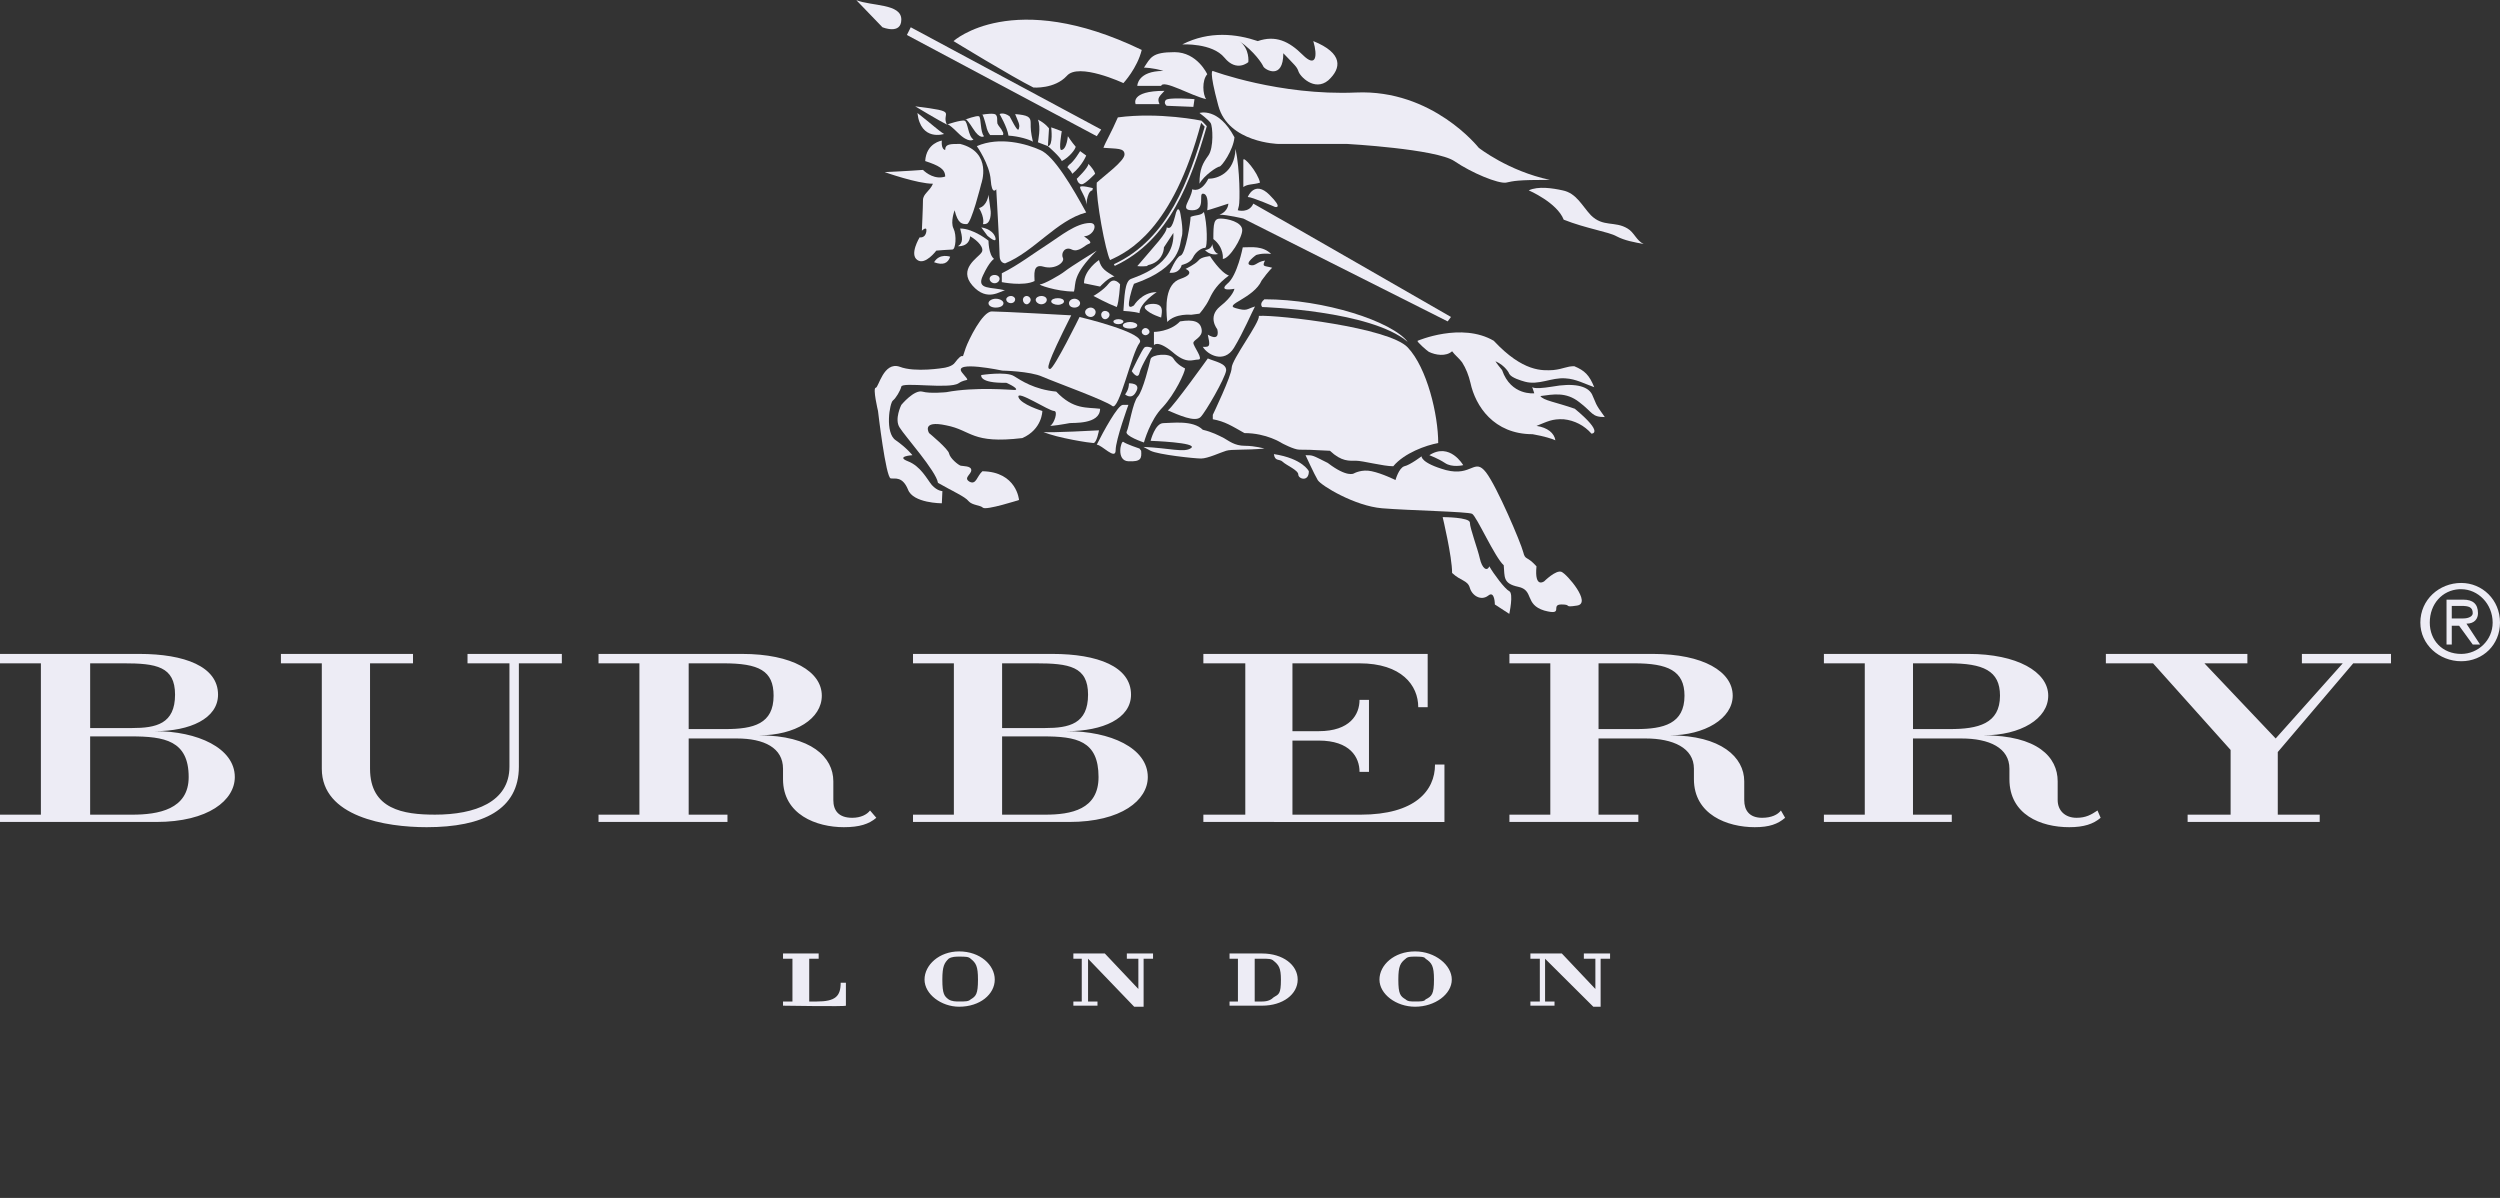 <svg width="144" height="69" viewBox="0 0 144 69" fill="none" xmlns="http://www.w3.org/2000/svg">
<rect x="0" y="0" width="144" height="69" fill="#333333" stroke="none"/>
<g clip-path="url(#clip0_5377_45377)">
<path d="M45.102 57.927V57.687H45.645V55.222H45.102V54.921H47.155V55.222H46.611V57.687H47.034C48.121 57.687 48.423 57.386 48.423 56.605H48.724V57.927C48.724 57.987 45.102 57.927 45.102 57.927ZM55.245 57.987C54.219 57.987 53.253 57.266 53.253 56.424C53.253 55.582 54.098 54.801 55.245 54.801C56.453 54.801 57.298 55.582 57.298 56.424C57.298 57.266 56.453 57.987 55.245 57.987ZM55.909 55.222C55.789 55.101 55.608 55.101 55.245 55.101C55.064 55.101 54.823 55.101 54.641 55.222C54.4 55.462 54.279 55.642 54.279 56.424C54.279 57.266 54.4 57.386 54.641 57.566C54.823 57.686 55.064 57.686 55.245 57.686C55.608 57.686 55.788 57.686 55.909 57.566C56.211 57.386 56.332 57.266 56.332 56.424C56.332 55.642 56.211 55.462 55.909 55.222ZM65.872 55.222V57.987H65.328L62.672 55.222V57.687H63.215V57.927H61.826V57.687H62.309V55.222H61.826V54.921H63.638L65.57 56.965V55.222H64.906V54.921H66.415V55.222H65.872ZM81.509 57.987C80.422 57.987 79.457 57.266 79.457 56.424C79.457 55.582 80.302 54.801 81.509 54.801C82.656 54.801 83.623 55.582 83.623 56.424C83.623 57.265 82.656 57.987 81.509 57.987ZM82.113 55.222C82.053 55.101 81.811 55.101 81.509 55.101C81.268 55.101 81.087 55.101 80.966 55.222C80.664 55.462 80.544 55.642 80.544 56.424C80.544 57.266 80.664 57.386 80.966 57.566C81.087 57.686 81.268 57.686 81.509 57.686C81.811 57.686 82.053 57.686 82.113 57.566C82.476 57.386 82.597 57.266 82.597 56.424C82.597 55.642 82.475 55.462 82.113 55.222ZM92.196 55.222V57.987H91.774L88.996 55.222V57.687H89.54V57.927H88.151V57.687H88.694V55.222H88.151V54.921H89.962L91.894 56.965V55.222H91.23V54.921H92.74V55.222H92.196ZM72.694 57.927H70.822V57.687H71.305V55.222H70.822V54.921H72.694C73.902 54.921 74.747 55.583 74.747 56.424C74.747 57.266 73.902 57.927 72.694 57.927ZM73.359 55.342C73.238 55.222 73.057 55.222 72.694 55.222H72.271V57.687H72.694C73.057 57.687 73.237 57.567 73.359 57.447C73.66 57.266 73.781 57.266 73.781 56.425C73.781 55.763 73.66 55.582 73.359 55.342ZM8.996 47.345H0V46.925H2.355V38.207H0V37.666H8.03C10.627 37.666 12.559 38.388 12.559 40.011C12.559 41.394 10.929 42.115 8.936 42.115C11.351 42.115 13.525 43.077 13.525 44.76C13.524 46.083 12.015 47.345 8.996 47.345ZM7.125 38.207H5.193V41.935H7.608C8.996 41.935 10.083 41.694 10.083 40.011C10.083 38.388 8.996 38.207 7.125 38.207ZM7.547 42.416H5.192V46.925H7.608C9.117 46.925 10.868 46.624 10.868 44.76C10.868 42.656 9.479 42.416 7.547 42.416ZM61.585 47.345H52.589V46.925H54.943V38.207H52.589V37.666H60.619C63.215 37.666 65.147 38.388 65.147 40.011C65.147 41.394 63.517 42.115 61.464 42.115C63.94 42.115 66.113 43.077 66.113 44.76C66.113 46.083 64.604 47.345 61.585 47.345ZM59.653 38.207H57.721V41.935H60.197C61.585 41.935 62.672 41.694 62.672 40.011C62.672 38.388 61.585 38.207 59.653 38.207ZM60.075 42.416H57.721V46.925H60.196C61.706 46.925 63.276 46.624 63.276 44.76C63.276 42.656 62.007 42.416 60.075 42.416ZM29.887 38.207V44.159C29.887 46.624 27.834 47.646 24.574 47.646C22.219 47.646 18.536 47.045 18.536 44.279V38.207H16.181V37.666H23.789V38.207H21.314V44.279C21.314 46.624 23.245 46.924 25.057 46.924C27.351 46.924 29.344 46.203 29.344 44.158V38.207H26.929V37.666H32.362V38.207L29.887 38.207ZM48.604 47.646C47.034 47.646 45.102 46.925 45.102 44.88V44.279C45.102 43.077 44.015 42.536 42.446 42.536H39.668V46.925H41.902V47.345H34.475V46.925H36.83V38.207H34.475V37.666H42.747C45.645 37.666 47.336 38.688 47.336 40.071C47.336 41.394 45.826 42.356 43.713 42.356C46.732 42.356 48 43.619 48 45.001V46.083C48 46.684 48.302 47.105 49.087 47.105C49.57 47.105 49.932 46.925 50.114 46.684L50.476 47.105C50.053 47.466 49.509 47.646 48.604 47.646ZM41.66 38.207H39.668V41.995H41.781C43.411 41.995 44.559 41.694 44.559 40.071C44.559 38.628 43.713 38.207 41.66 38.207ZM119.185 47.646C117.554 47.646 115.743 46.925 115.743 44.88V44.279C115.743 43.077 114.596 42.536 112.966 42.536H110.188V46.925H112.422V47.345H105.057V46.925H107.411V38.207H105.057V37.666H113.389C116.166 37.666 117.978 38.688 117.978 40.071C117.978 41.394 116.408 42.356 114.234 42.356C117.374 42.356 118.522 43.619 118.522 45.001V46.083C118.522 46.684 118.944 47.105 119.608 47.105C120.152 47.105 120.454 46.925 120.816 46.684L120.997 47.105C120.573 47.466 120.03 47.646 119.185 47.646ZM112.241 38.207H110.189V41.995H112.302C113.932 41.995 115.2 41.694 115.2 40.071C115.2 38.628 114.234 38.207 112.241 38.207ZM101.071 47.646C99.501 47.646 97.57 46.925 97.57 44.88V44.279C97.57 43.077 96.362 42.536 94.792 42.536H92.075V46.925H94.369V47.345H86.943V46.925H89.298V38.207H86.943V37.666H95.215C98.113 37.666 99.804 38.688 99.804 40.071C99.804 41.394 98.174 42.356 96.181 42.356C99.139 42.356 100.468 43.619 100.468 45.001V46.083C100.468 46.684 100.77 47.105 101.495 47.105C102.038 47.105 102.4 46.925 102.581 46.684L102.823 47.105C102.4 47.466 101.917 47.646 101.071 47.646ZM94.128 38.207H92.076V41.995H94.249C95.819 41.995 97.027 41.694 97.027 40.071C97.026 38.628 96.06 38.207 94.128 38.207ZM69.314 47.345V46.925H71.729V38.207H69.314V37.666H82.234V40.733H81.691C81.691 39.47 80.724 38.208 78.309 38.208H74.445V42.116H75.955C77.766 42.116 78.309 41.153 78.309 40.312H78.853V44.46H78.309C78.309 43.619 77.766 42.657 75.955 42.657H74.445V46.925H78.37C81.509 46.925 82.657 45.542 82.657 44.039H83.2V47.346L69.314 47.345ZM135.547 38.207L131.2 43.318V46.925H133.615V47.345H126.007V46.925H128.483V43.197L124.015 38.207H121.298V37.666H129.449V38.207H126.974L131.079 42.536L134.943 38.207H132.589V37.666H137.721V38.207H135.547ZM141.766 33.578C140.498 33.578 139.412 34.54 139.412 35.862C139.412 37.125 140.498 38.087 141.766 38.087C143.034 38.087 144 37.125 144 35.862C144 34.54 142.974 33.578 141.766 33.578ZM141.645 33.938H141.766C142.732 33.938 143.577 34.78 143.577 35.862C143.577 36.884 142.732 37.666 141.766 37.666C140.679 37.666 139.955 36.884 139.955 35.862C139.955 34.78 140.679 33.998 141.645 33.938ZM140.92 34.54V37.125H141.222V36.043H141.645L142.43 37.125H142.853L142.067 35.923C142.551 35.923 142.732 35.622 142.732 35.321C142.732 34.78 142.43 34.54 141.887 34.54H140.92ZM141.222 35.622V34.9H141.766C142.188 34.9 142.43 34.961 142.43 35.321C142.43 35.502 142.189 35.622 141.887 35.622H141.222ZM54.922 2.367C54.922 2.367 58.312 -0.723 65.764 2.876C65.508 3.927 64.708 4.787 64.708 4.787C64.708 4.787 62.118 3.577 61.446 4.373C60.743 5.137 59.527 5.042 59.527 5.042C58.312 4.437 54.922 2.367 54.922 2.367ZM65.508 4.946C65.508 4.946 65.508 4.086 67.011 4.086C66.403 3.895 65.892 3.895 65.892 3.895C66.276 3.322 66.34 3.004 67.651 3.004C68.963 3.004 69.538 4.277 69.538 4.277C69.218 4.628 69.282 5.456 69.474 5.71C68.611 5.519 67.012 4.564 66.884 4.946H65.508ZM69.857 4.087C69.857 4.087 73.695 5.52 78.108 5.329C82.522 5.137 85.176 8.513 85.176 8.513C85.176 8.513 86.871 9.851 89.27 10.36C87.383 10.36 87.191 10.424 86.743 10.52C86.295 10.583 84.792 9.978 83.769 9.278C82.713 8.577 77.597 8.291 77.597 8.291H73.631C73.631 8.291 70.753 8.227 70.177 6.093C69.601 3.959 69.857 4.087 69.857 4.087ZM88.055 10.965C88.055 10.965 89.686 11.666 90.069 12.653C91.349 13.162 92.66 13.354 93.108 13.608C93.587 13.863 94.163 13.959 94.675 14.054C94.259 13.863 94.131 13.385 93.747 13.162C93.012 12.716 92.34 13.098 91.636 12.398C91.125 11.857 90.805 11.124 90.005 10.965C89.43 10.838 88.598 10.71 88.055 10.965Z" fill="#EDECF5"/>
<path d="M66.787 5.997H65.412C65.412 5.997 65.06 5.233 67.074 5.233C66.787 5.551 66.627 5.647 66.787 5.997ZM68.802 5.711C68.802 5.711 67.267 5.583 67.139 5.774C67.011 5.965 67.203 6.093 67.203 6.093L68.738 6.156L68.802 5.711ZM69.09 6.507C69.09 6.507 70.177 6.156 71.105 7.908C71.041 8.64 70.369 9.595 70.241 9.595C70.113 9.595 69.345 10.105 69.09 10.582C69.09 9.723 69.281 9.404 69.601 8.958C69.921 8.513 69.857 7.271 69.729 7.08C69.601 6.889 69.09 6.507 69.09 6.507ZM68.098 2.558C68.098 2.558 69.825 2.462 70.529 3.322C71.232 4.182 71.904 3.577 71.904 3.577C71.904 3.577 72 2.813 71.392 2.367C72.256 2.972 72.704 3.673 72.768 3.831C72.863 4.023 73.919 4.627 73.919 3.067C74.591 3.768 74.686 3.831 74.783 4.086C74.846 4.373 75.71 5.296 76.51 4.627C77.277 3.927 77.373 3.067 75.646 2.366C75.902 3.226 75.806 3.927 75.038 3.162C74.239 2.366 73.471 2.016 72.448 2.366C71.232 1.953 69.665 1.762 68.098 2.558Z" fill="#EDECF5"/>
<path d="M68.674 10.901C68.674 10.901 69.153 11.156 69.601 10.296C70.113 10.296 71.105 9.978 71.168 8.577C71.424 9.786 71.424 11.602 71.36 11.856L71.296 12.111C71.296 12.111 71.936 12.302 72.192 11.729C72.895 12.111 83.577 18.257 83.577 18.257L83.385 18.512L71.616 12.589C71.616 12.589 70.689 12.366 70.241 12.366C70.753 12.175 70.753 11.729 70.753 11.729C70.753 11.729 69.601 12.111 69.537 12.111C69.601 11.538 69.537 11.156 69.281 11.156C69.026 11.156 69.473 12.111 68.674 12.111C67.906 12.112 68.61 11.538 68.674 10.901Z" fill="#EDECF5"/>
<path d="M71.616 10.774V9.214C71.616 8.959 72.448 9.914 72.576 10.519C72.192 10.647 71.872 10.583 71.616 10.774ZM71.872 11.347C71.872 11.347 72.256 10.36 73.119 11.22C73.951 12.048 73.439 11.92 73.439 11.92C73.439 11.92 72.128 11.347 71.872 11.347ZM52.46 1.571L52.236 2.016L63.173 7.844L63.429 7.462L52.46 1.571ZM49.325 0.01L50.829 1.571C50.829 1.571 51.916 2.016 51.916 1.125C51.916 0.201 50.221 0.361 49.325 0.01V0.01ZM54.379 7.717C54.379 7.717 53.035 8.163 52.843 6.507C53.739 7.208 54.058 7.526 54.379 7.717ZM52.715 6.125C52.715 6.125 54.091 6.953 54.538 7.176C54.186 6.443 55.306 6.443 52.715 6.125ZM54.25 8.099C54.25 8.099 53.355 8.226 53.291 9.277C54.058 9.532 54.443 9.723 54.443 10.169C53.867 10.36 53.355 9.977 53.163 9.786C52.364 9.85 50.956 9.914 50.956 9.914C50.956 9.914 52.843 10.583 53.739 10.583C53.547 11.029 53.163 11.156 53.163 11.538C53.163 11.921 53.099 13.29 53.099 13.29C53.099 13.29 53.419 12.971 53.355 13.353C53.291 13.736 52.971 13.672 52.971 13.672C52.971 13.672 52.364 14.659 52.843 14.978C53.291 15.296 53.931 14.436 53.931 14.436C53.931 14.436 54.666 14.373 54.858 14.373C55.05 14.373 55.114 13.545 54.922 13.163C54.73 12.78 54.986 12.112 54.986 12.112C55.178 12.908 55.433 12.908 55.689 12.908C55.945 12.908 56.521 10.583 56.521 10.583C56.521 10.583 57.192 8.768 55.306 8.29C54.73 8.29 54.442 8.29 54.442 8.641C54.186 8.577 54.25 8.099 54.25 8.099ZM54.73 14.787C54.73 14.787 54.123 14.564 53.803 15.105C54.314 15.296 54.602 15.169 54.73 14.787Z" fill="#EDECF5"/>
<path d="M55.178 14.182C55.178 14.182 55.818 14.246 55.882 13.609C56.329 13.863 56.745 14.309 56.521 14.564C56.329 14.85 55.178 15.487 56.01 16.443C56.873 17.43 57.641 16.729 57.896 16.729C57.129 16.506 56.202 16.729 56.617 15.869C57.001 15.041 57.257 14.914 57.257 14.914C56.937 14.659 56.937 13.863 56.937 13.863C56.937 13.863 56.073 13.162 55.306 13.162C55.434 13.672 55.498 13.99 55.178 14.182ZM56.937 11.22C56.937 11.22 56.873 11.857 56.393 11.984C56.745 12.589 56.617 12.908 56.617 12.908C57.129 12.971 57.065 12.175 57.065 12.175L56.937 11.22Z" fill="#EDECF5"/>
<path d="M56.266 8.417C56.266 8.417 57.001 9.469 57.065 10.36C57.129 11.284 57.385 10.901 57.385 10.901C57.385 10.901 57.577 14.246 57.577 14.723C57.577 15.169 57.896 15.169 57.896 15.169C59.559 14.5 60.871 12.685 62.565 12.239C61.798 10.838 60.711 8.959 59.911 8.64C59.144 8.29 57.576 7.844 56.266 8.417ZM56.073 8.035C56.073 8.035 55.818 8.29 55.178 7.653C54.538 7.016 54.538 7.175 54.538 7.175C54.538 7.175 55.37 6.889 55.561 6.953C55.754 7.016 55.754 7.844 56.073 8.035ZM56.681 7.844C56.681 7.844 56.457 8.067 56.041 7.398C55.593 6.698 55.593 6.889 55.593 6.889C55.593 6.889 56.265 6.634 56.393 6.698C56.521 6.793 56.457 7.621 56.681 7.844ZM59.495 8.163C59.367 7.589 59.367 7.431 59.367 7.08C59.367 6.73 59.207 6.634 58.472 6.571C58.632 6.985 58.76 7.176 58.696 7.367C58.664 7.589 58.567 7.494 58.152 6.698C57.8 6.443 57.576 6.57 57.576 6.57C57.576 6.57 58.024 7.334 58.088 7.812C58.664 7.844 59.303 8.035 59.495 8.163ZM56.553 6.602H56.585C56.553 6.571 56.553 6.602 56.553 6.602ZM57.736 7.558C57.672 7.399 57.513 7.271 57.449 7.112C57.417 6.921 57.481 6.73 57.353 6.603C57.257 6.507 56.745 6.571 56.585 6.603C56.617 6.634 56.681 6.794 56.809 7.271C56.841 7.431 56.905 7.622 57.033 7.781H57.769C57.8 7.717 57.8 7.653 57.736 7.558ZM57.704 15.742C58.664 15.264 59.527 14.596 60.423 14.022C61.062 13.608 61.99 12.844 62.789 12.844C63.301 12.844 62.981 13.608 62.437 13.608C62.789 13.863 62.917 13.99 62.693 14.054C62.501 14.117 62.117 14.563 61.734 14.372C61.35 14.181 61.094 14.563 61.222 14.85C61.35 15.105 60.775 15.551 60.103 15.36C59.463 15.168 59.591 15.869 59.591 16.188C58.952 16.506 57.704 16.251 57.704 16.251V15.742ZM57.576 16.061C57.576 16.188 57.448 16.315 57.288 16.315C57.129 16.315 57.001 16.187 57.001 16.061C57.001 15.933 57.129 15.838 57.288 15.838C57.449 15.838 57.576 15.933 57.576 16.061ZM63.173 14.436C63.173 14.436 61.67 15.36 61.35 15.615C61.031 15.87 60.103 16.379 59.911 16.379C59.719 16.379 60.839 16.793 61.862 16.793C61.99 16.315 61.734 15.87 63.173 14.436ZM63.301 14.978C63.301 14.978 62.438 15.551 62.438 16.315L63.365 16.506C63.365 16.506 63.877 15.933 64.197 15.933C63.685 15.615 63.429 15.487 63.301 14.978ZM62.981 17.047C62.981 17.047 63.557 16.73 63.877 16.315C64.197 15.933 64.517 16.379 64.517 16.379C64.517 16.379 64.453 17.43 64.325 17.685C63.813 17.493 62.981 17.047 62.981 17.047ZM59.783 8.195C59.783 8.195 59.975 7.303 59.783 6.889C60.231 7.112 60.423 7.398 60.423 7.398L60.359 8.417L59.783 8.195Z" fill="#EDECF5"/>
<path d="M60.359 8.417C60.359 8.417 61.094 9.054 61.158 9.278C61.606 9.055 61.958 8.577 61.958 8.449C61.734 8.194 61.51 7.844 61.51 7.844C61.446 8.417 61.286 8.64 61.126 8.64C60.966 8.64 61.158 7.558 61.158 7.558C60.902 7.462 60.55 7.335 60.55 7.335C60.55 7.335 60.679 8.417 60.359 8.417ZM61.478 9.628C61.478 9.628 61.702 9.851 61.766 10.01C62.342 9.532 62.565 8.959 62.565 8.959L62.214 8.704C62.214 8.704 61.861 9.309 61.574 9.5L61.478 9.628ZM62.022 10.296C62.022 10.296 62.693 9.659 62.693 9.437C63.077 9.851 63.077 10.01 63.077 10.01C63.077 10.01 62.502 10.615 62.31 10.615C62.086 10.615 62.022 10.296 62.022 10.296ZM67.97 12.207C67.97 12.207 67.842 11.729 67.682 12.462C67.49 13.194 67.363 13.163 67.203 13.099C67.203 13.45 66.531 14.118 65.508 15.328C65.508 15.328 65.764 15.36 66.052 15.328C66.083 15.296 66.115 15.296 66.147 15.265C66.882 15.105 67.042 14.501 67.042 14.246C67.228 13.973 67.409 13.697 67.586 13.418C67.682 15.265 65.54 15.902 65.156 16.061C64.772 16.189 64.772 17.112 64.708 17.908C64.708 17.908 65.316 17.94 65.635 18.036C65.635 17.462 66.626 16.826 66.626 16.826C65.763 16.826 65.315 17.59 65.315 17.59C65.315 17.59 65.059 17.781 65.028 17.59C64.996 17.43 65.123 16.826 65.315 16.348C68.098 15.392 67.938 14.023 68.066 13.641C68.194 13.258 67.97 12.207 67.97 12.207Z" fill="#EDECF5"/>
<path d="M67.363 15.71C67.363 15.71 67.746 14.786 68.002 14.723C68.29 14.628 68.578 12.78 68.578 12.494C68.866 12.366 69.186 12.43 69.345 12.207C69.538 12.844 69.569 14.277 69.409 14.277C69.217 14.277 68.866 14.5 68.706 14.851C68.546 15.169 68.066 15.264 68.066 15.264C68.066 15.264 67.97 15.774 67.363 15.71ZM68.29 15.487C68.29 15.487 68.834 15.233 69.026 15.009C69.186 14.787 69.697 14.755 69.697 14.755C69.697 14.755 70.305 15.71 70.784 15.87C70.145 16.347 69.889 16.73 69.665 17.207C69.441 17.685 69.089 18.067 69.089 18.067L68.609 18.131C68.609 18.131 67.714 18.035 67.234 18.544C67.139 17.653 67.106 16.347 68.002 16.06C68.93 15.742 68.29 15.487 68.29 15.487ZM70.433 14.914C70.433 14.914 70.529 14.277 69.889 13.768C69.889 12.844 69.921 12.589 70.305 12.589C70.689 12.589 71.552 12.78 71.552 13.258C71.552 13.704 70.817 14.914 70.433 14.914ZM69.825 14.054C69.825 14.054 69.889 14.563 70.177 14.627C69.698 14.755 69.41 14.405 69.41 14.405C69.41 14.405 69.793 14.373 69.825 14.054Z" fill="#EDECF5"/>
<path d="M71.584 14.245C71.584 14.245 71.265 15.901 70.689 16.347C70.145 16.825 71.104 16.634 71.104 16.634C71.104 16.634 71.041 17.048 70.273 17.653C69.537 18.258 70.113 18.958 70.113 18.958C70.113 18.958 70.336 19.723 69.569 19.277C69.697 19.882 69.729 20.009 69.282 19.977C69.538 20.423 70.497 20.964 71.073 20.041C71.616 19.149 72.128 17.939 72.288 17.652C71.776 17.811 71.84 17.939 71.168 17.747C70.465 17.556 72.224 17.174 72.672 16.155C73.088 15.582 73.279 15.423 73.279 15.423C72.832 15.295 72.672 15.391 72.864 15.009C72.384 15.073 72.32 15.359 72 15.264C71.68 15.169 72.352 14.69 72.352 14.69C72.352 14.69 72.672 14.562 73.216 14.627C72.736 14.149 72.065 14.245 71.68 14.245H71.584V14.245ZM66.467 19.118C66.467 19.118 67.395 19.118 67.97 18.513C68.738 18.385 69.154 18.513 69.217 18.991C69.281 19.436 68.738 19.564 68.738 19.755C68.738 19.946 69.345 20.71 69.026 20.71C68.674 20.71 68.354 20.996 67.522 20.264C66.659 19.563 66.467 19.882 66.467 19.882L66.467 19.118ZM68.258 21.22C68.258 21.22 67.811 21.029 67.586 20.647C67.363 20.296 66.34 20.424 66.275 20.678C66.211 20.965 65.828 22.525 65.54 22.844C65.252 23.131 65.028 24.627 64.9 24.85C64.74 25.105 65.891 25.487 65.891 25.487C65.891 25.487 66.243 24.181 66.979 23.449C67.683 22.684 68.258 21.443 68.258 21.22ZM66.883 18.29C66.883 18.29 66.243 18.099 65.987 17.812C65.732 17.526 66.467 17.43 66.723 17.557C67.011 17.685 66.915 18.035 66.883 18.29ZM66.371 20.041C66.371 20.041 65.732 21.06 65.636 21.474C65.54 21.92 65.188 21.379 65.188 21.379C65.188 21.379 65.796 20.105 65.923 20.01C66.052 19.914 66.371 20.041 66.371 20.041ZM65.028 22.079C65.028 22.079 65.732 22.048 65.444 22.557C65.188 23.067 64.804 22.717 64.804 22.717C64.804 22.717 65.028 22.462 65.028 22.079ZM64.996 23.321C64.996 23.321 64.261 25.328 64.261 25.933C64.261 26.538 63.462 25.614 63.173 25.614C63.557 24.85 64.389 23.321 64.677 23.321H64.996ZM65.636 25.837C65.636 25.837 64.868 25.582 64.708 25.455C64.58 25.327 64.261 26.538 64.996 26.57C65.731 26.601 65.763 26.41 65.731 25.964L65.636 25.837ZM69.57 20.647C69.57 20.647 67.586 23.417 67.267 23.64C67.875 23.895 68.834 24.341 69.154 24.022C69.442 23.736 70.561 21.793 70.625 21.347C70.657 20.933 70.017 20.837 69.57 20.647ZM66.275 25.392C66.275 25.392 66.531 24.372 67.011 24.372C67.49 24.372 68.705 24.181 69.281 24.755C69.825 24.883 70.177 25.073 70.496 25.233C70.784 25.392 71.104 25.678 71.711 25.678C72.287 25.678 72.831 25.838 72.831 25.838C71.775 25.933 70.912 25.869 70.624 25.965C70.304 26.061 69.568 26.411 69.185 26.411C68.802 26.411 66.722 26.188 66.275 25.965L65.859 25.742C67.362 25.806 68.225 26.093 68.609 25.806C69.026 25.487 66.275 25.392 66.275 25.392ZM63.301 24.787C63.301 24.787 60.423 24.946 60.103 24.882C60.903 25.232 62.821 25.519 62.981 25.519C63.173 25.519 63.301 24.787 63.301 24.787ZM56.521 13.099C56.521 13.099 57.129 13.162 57.32 13.64C57.48 14.118 56.873 13.576 56.873 13.576L56.521 13.099ZM62.949 10.838C62.949 10.838 62.246 10.647 62.214 10.774C62.182 10.902 62.566 11.379 62.566 11.73C62.566 12.08 62.566 11.029 62.917 10.965L62.949 10.838Z" fill="#EDECF5"/>
<path d="M61.702 18.163C61.702 18.163 57.705 17.939 57.129 17.939C56.585 17.939 55.786 19.595 55.626 20.041L55.466 20.519C55.37 20.456 55.21 20.614 55.018 20.869C54.858 21.124 54.378 21.187 54.378 21.187C54.378 21.187 52.715 21.474 51.82 21.124C50.892 20.806 50.605 22.334 50.445 22.334C50.253 22.334 50.573 23.671 50.573 23.671C50.573 23.671 51.021 27.525 51.308 27.557C51.564 27.588 51.98 27.429 52.299 28.194C52.587 28.99 54.25 28.99 54.25 28.99L54.282 28.289C54.282 28.289 53.995 28.289 53.675 27.939C53.387 27.588 53.035 26.856 52.299 26.57C51.564 26.283 52.555 26.219 52.555 26.219C52.555 26.219 52.236 25.805 51.596 25.359C50.956 24.945 51.244 23.194 51.436 23.066C51.596 22.939 51.852 22.525 51.916 22.27C51.948 21.983 54.666 22.429 55.21 22.079C55.721 21.729 55.945 22.111 55.401 21.442C54.89 20.741 57.736 21.347 57.736 21.347C57.736 21.347 59.335 21.378 60.039 21.697C60.774 22.016 63.684 23.067 64.068 23.385C64.452 23.703 65.188 20.328 65.636 19.755C66.083 19.181 62.182 18.258 62.182 18.258C62.182 18.258 60.711 21.251 60.487 21.251C60.295 21.252 60.231 21.092 61.702 18.163Z" fill="#EDECF5"/>
<path d="M60.039 23.672C60.039 23.672 58.792 23.29 58.664 22.876C58.536 22.43 60.423 23.672 60.711 23.672C60.966 23.672 60.711 24.404 60.519 24.5C60.359 24.595 61.446 24.405 61.606 24.372C61.766 24.341 63.365 24.468 63.365 23.545C62.598 23.449 61.83 23.608 60.839 22.557C59.559 22.43 58.824 21.92 58.408 21.666C57.96 21.379 56.521 21.602 56.521 21.602C56.521 21.602 56.361 22.079 57.96 22.048C58.472 22.271 58.664 22.462 58.44 22.462C58.216 22.462 56.201 22.271 54.506 22.589C54.506 22.589 53.579 22.685 53.131 22.558C52.651 22.43 51.916 23.322 51.916 23.322C51.916 23.322 51.5 24.15 51.82 24.627C52.108 25.105 53.931 27.143 54.027 27.812C54.858 28.29 55.594 28.608 55.786 28.863C56.01 29.117 56.457 29.086 56.618 29.245C56.809 29.404 58.696 28.799 58.696 28.799C58.696 28.799 58.568 27.175 56.586 27.144C56.266 27.43 56.234 27.94 55.85 27.749C55.466 27.526 55.946 27.335 55.946 27.08C55.946 26.825 55.466 26.857 55.338 26.825C55.21 26.793 54.731 26.411 54.667 26.125C54.635 25.87 53.516 24.946 53.516 24.946C53.516 24.946 53.036 24.182 54.507 24.501C55.978 24.787 55.946 25.583 58.888 25.233C60.039 24.723 60.039 23.672 60.039 23.672ZM69.857 23.895C69.857 23.895 70.944 21.634 70.944 21.188C70.944 20.71 72.575 18.577 72.512 18.194C73.631 18.131 79.995 18.863 81.082 20.009C82.201 21.188 82.841 23.895 82.841 25.519C82.138 25.646 80.89 26.092 80.251 26.856C79.675 26.856 78.492 26.538 78.108 26.538C77.725 26.538 77.277 26.602 76.605 25.965C75.517 25.901 75.198 25.901 74.846 25.901C74.526 25.901 73.823 25.519 73.823 25.519C73.823 25.519 72.959 24.946 71.68 24.946C70.945 24.532 70.561 24.277 69.857 24.149V23.895H69.857Z" fill="#EDECF5"/>
<path d="M72.704 17.685C72.704 17.685 78.939 17.876 81.083 19.691C80.187 18.513 76.286 17.239 72.832 17.239C72.512 17.493 72.704 17.685 72.704 17.685ZM75.198 26.219C75.198 26.219 75.71 27.334 75.901 27.652C76.094 27.971 78.044 29.149 79.611 29.277C81.146 29.404 84.536 29.468 84.792 29.595C85.048 29.723 86.103 32.111 86.615 32.557C86.679 33.225 86.551 33.608 87.447 33.799C88.374 33.99 87.799 34.817 88.95 35.168C90.133 35.486 89.27 34.817 89.941 34.817C90.581 34.817 90.005 35.009 90.837 34.881C91.701 34.754 90.261 33.066 89.941 32.938C89.622 32.811 88.95 33.48 88.95 33.48C88.95 33.48 88.374 33.925 88.502 32.62C87.927 31.983 87.863 32.301 87.735 31.792C87.607 31.282 86.232 28.034 85.593 27.206C84.921 26.346 84.793 27.46 83.29 27.078C81.819 26.664 81.883 26.282 81.883 26.282C81.883 26.282 81.211 26.791 80.892 26.855C80.572 26.951 80.38 27.651 80.38 27.651C80.38 27.651 79.613 27.269 79.005 27.142C78.429 27.014 77.982 27.27 77.982 27.27C77.982 27.27 77.598 27.524 76.478 26.664C75.582 26.219 75.646 26.219 75.198 26.219Z" fill="#EDECF5"/>
<path d="M82.33 26.219C82.33 26.219 82.841 26.41 83.225 26.665C83.641 26.952 84.281 26.793 84.281 26.793C84.281 26.793 83.513 25.455 82.33 26.219ZM83.097 29.786C83.097 29.786 83.641 32.047 83.641 33.003C84.152 33.48 84.536 33.417 84.664 33.863C84.792 34.309 85.304 34.627 85.72 34.309C86.103 33.99 86.103 34.818 86.103 34.818L86.935 35.359C86.935 35.359 87.191 34.181 86.935 34.053C86.68 33.925 86.04 33.066 85.784 32.62C85.656 32.939 85.368 32.748 85.24 32.175C85.112 31.601 84.665 30.423 84.665 30.104C84.664 29.786 83.097 29.786 83.097 29.786ZM75.39 27.143C75.39 27.143 75.038 26.411 73.375 26.156C73.439 26.602 73.694 26.411 73.887 26.602C74.078 26.793 74.782 27.08 74.782 27.334C74.782 27.589 75.39 27.78 75.39 27.143ZM81.658 19.628C81.562 19.659 82.234 20.233 82.298 20.264C82.682 20.455 83.289 20.551 83.641 20.233C83.801 20.455 84.057 20.647 84.217 20.87C84.441 21.22 84.601 21.634 84.697 22.048C84.984 23.386 86.04 25.01 88.279 25.01C88.982 25.137 89.366 25.264 89.59 25.36C89.526 24.946 89.142 24.628 88.503 24.532C89.142 24.277 89.398 24.118 90.07 24.15C90.689 24.213 91.261 24.509 91.669 24.978C91.669 24.978 92.436 24.978 90.71 23.545C89.622 23.163 88.886 23.067 88.727 22.812C89.462 22.717 90.197 22.558 90.965 23.163C91.765 23.768 91.669 24.023 92.436 24.023C91.828 23.195 91.957 23.259 91.701 22.717C91.445 22.207 90.613 22.048 89.398 22.271C88.215 22.462 88.247 22.271 88.247 22.271L88.375 22.653C88.375 22.653 87.032 22.812 86.52 21.316C86.201 20.933 86.136 20.806 86.136 20.806C86.712 21.061 86.936 21.507 86.936 21.539C87.064 21.762 87.607 21.921 87.831 21.984C88.63 22.207 89.366 21.73 90.165 21.793C90.773 21.825 91.285 22.112 91.828 22.303C91.541 21.602 91.285 21.348 90.677 21.093C90.229 21.093 90.069 21.252 89.462 21.316C88.854 21.348 87.735 21.443 86.04 19.628C84.185 18.545 81.658 19.628 81.658 19.628ZM57.8 17.462C57.8 17.621 57.608 17.717 57.353 17.717C57.129 17.717 56.937 17.621 56.937 17.462C56.937 17.334 57.129 17.207 57.353 17.207C57.609 17.207 57.8 17.334 57.8 17.462ZM58.472 17.239C58.472 17.366 58.376 17.462 58.216 17.462C58.088 17.462 57.96 17.366 57.96 17.239C57.96 17.144 58.088 17.048 58.216 17.048C58.376 17.048 58.472 17.144 58.472 17.239ZM59.367 17.271C59.367 17.398 59.239 17.526 59.144 17.526C59.016 17.526 58.92 17.398 58.92 17.271C58.92 17.143 59.016 17.048 59.144 17.048C59.239 17.048 59.367 17.144 59.367 17.271ZM60.295 17.271C60.295 17.398 60.166 17.526 59.975 17.526C59.815 17.526 59.656 17.398 59.656 17.271C59.656 17.143 59.815 17.048 59.975 17.048C60.167 17.048 60.295 17.144 60.295 17.271ZM61.286 17.366C61.286 17.462 61.126 17.558 60.934 17.558C60.742 17.558 60.55 17.462 60.55 17.366C60.55 17.239 60.742 17.175 60.934 17.175C61.126 17.175 61.286 17.239 61.286 17.366ZM62.214 17.462C62.214 17.621 62.054 17.717 61.894 17.717C61.702 17.717 61.574 17.621 61.574 17.462C61.574 17.334 61.702 17.207 61.894 17.207C62.054 17.207 62.214 17.334 62.214 17.462ZM63.109 17.971C63.109 18.131 62.981 18.258 62.821 18.258C62.661 18.258 62.502 18.131 62.502 17.971C62.502 17.844 62.662 17.717 62.821 17.717C62.981 17.717 63.109 17.844 63.109 17.971ZM63.909 18.131C63.909 18.258 63.781 18.386 63.653 18.386C63.525 18.386 63.429 18.258 63.429 18.131C63.429 18.003 63.525 17.908 63.653 17.908C63.781 17.908 63.909 18.003 63.909 18.131ZM64.708 18.513C64.708 18.608 64.58 18.672 64.42 18.672C64.26 18.672 64.132 18.609 64.132 18.513C64.132 18.449 64.261 18.385 64.42 18.385C64.58 18.385 64.708 18.449 64.708 18.513ZM64.676 18.736C64.676 18.863 64.868 18.927 65.092 18.927C65.316 18.927 65.507 18.863 65.507 18.736C65.507 18.64 65.316 18.545 65.092 18.545C64.868 18.545 64.676 18.64 64.676 18.736ZM66.211 19.118C66.211 19.213 66.083 19.309 65.988 19.309C65.86 19.309 65.764 19.214 65.764 19.118C65.764 18.991 65.86 18.895 65.988 18.895C66.083 18.895 66.211 18.991 66.211 19.118ZM69.217 6.953C69.217 6.953 66.787 6.443 64.388 6.762C64.004 7.653 63.685 8.163 63.557 8.513C64.324 8.577 64.772 8.513 64.772 8.895C64.772 9.278 63.62 10.106 63.173 10.52C63.109 11.475 63.684 14.5 63.94 14.978C64.989 14.504 67.555 13.241 69.188 7.064C69.198 7.082 69.212 7.102 69.228 7.122C69.269 7.172 69.326 7.232 69.391 7.297C68.942 8.834 68.416 10.45 67.614 11.863C66.809 13.281 65.726 14.494 64.163 15.218L64.209 15.316C65.795 14.581 66.894 13.351 67.709 11.915C68.521 10.485 69.051 8.849 69.504 7.296L69.513 7.266L69.49 7.243C69.428 7.183 69.369 7.12 69.312 7.055C69.285 7.021 69.262 7.01 69.264 7.006L69.212 6.971C69.214 6.965 69.216 6.959 69.217 6.953Z" fill="#EDECF5"/>
</g>
<defs>
<clipPath id="clip0_5377_45377">
<rect width="144" height="69" fill="white"/>
</clipPath>
</defs>
</svg>
